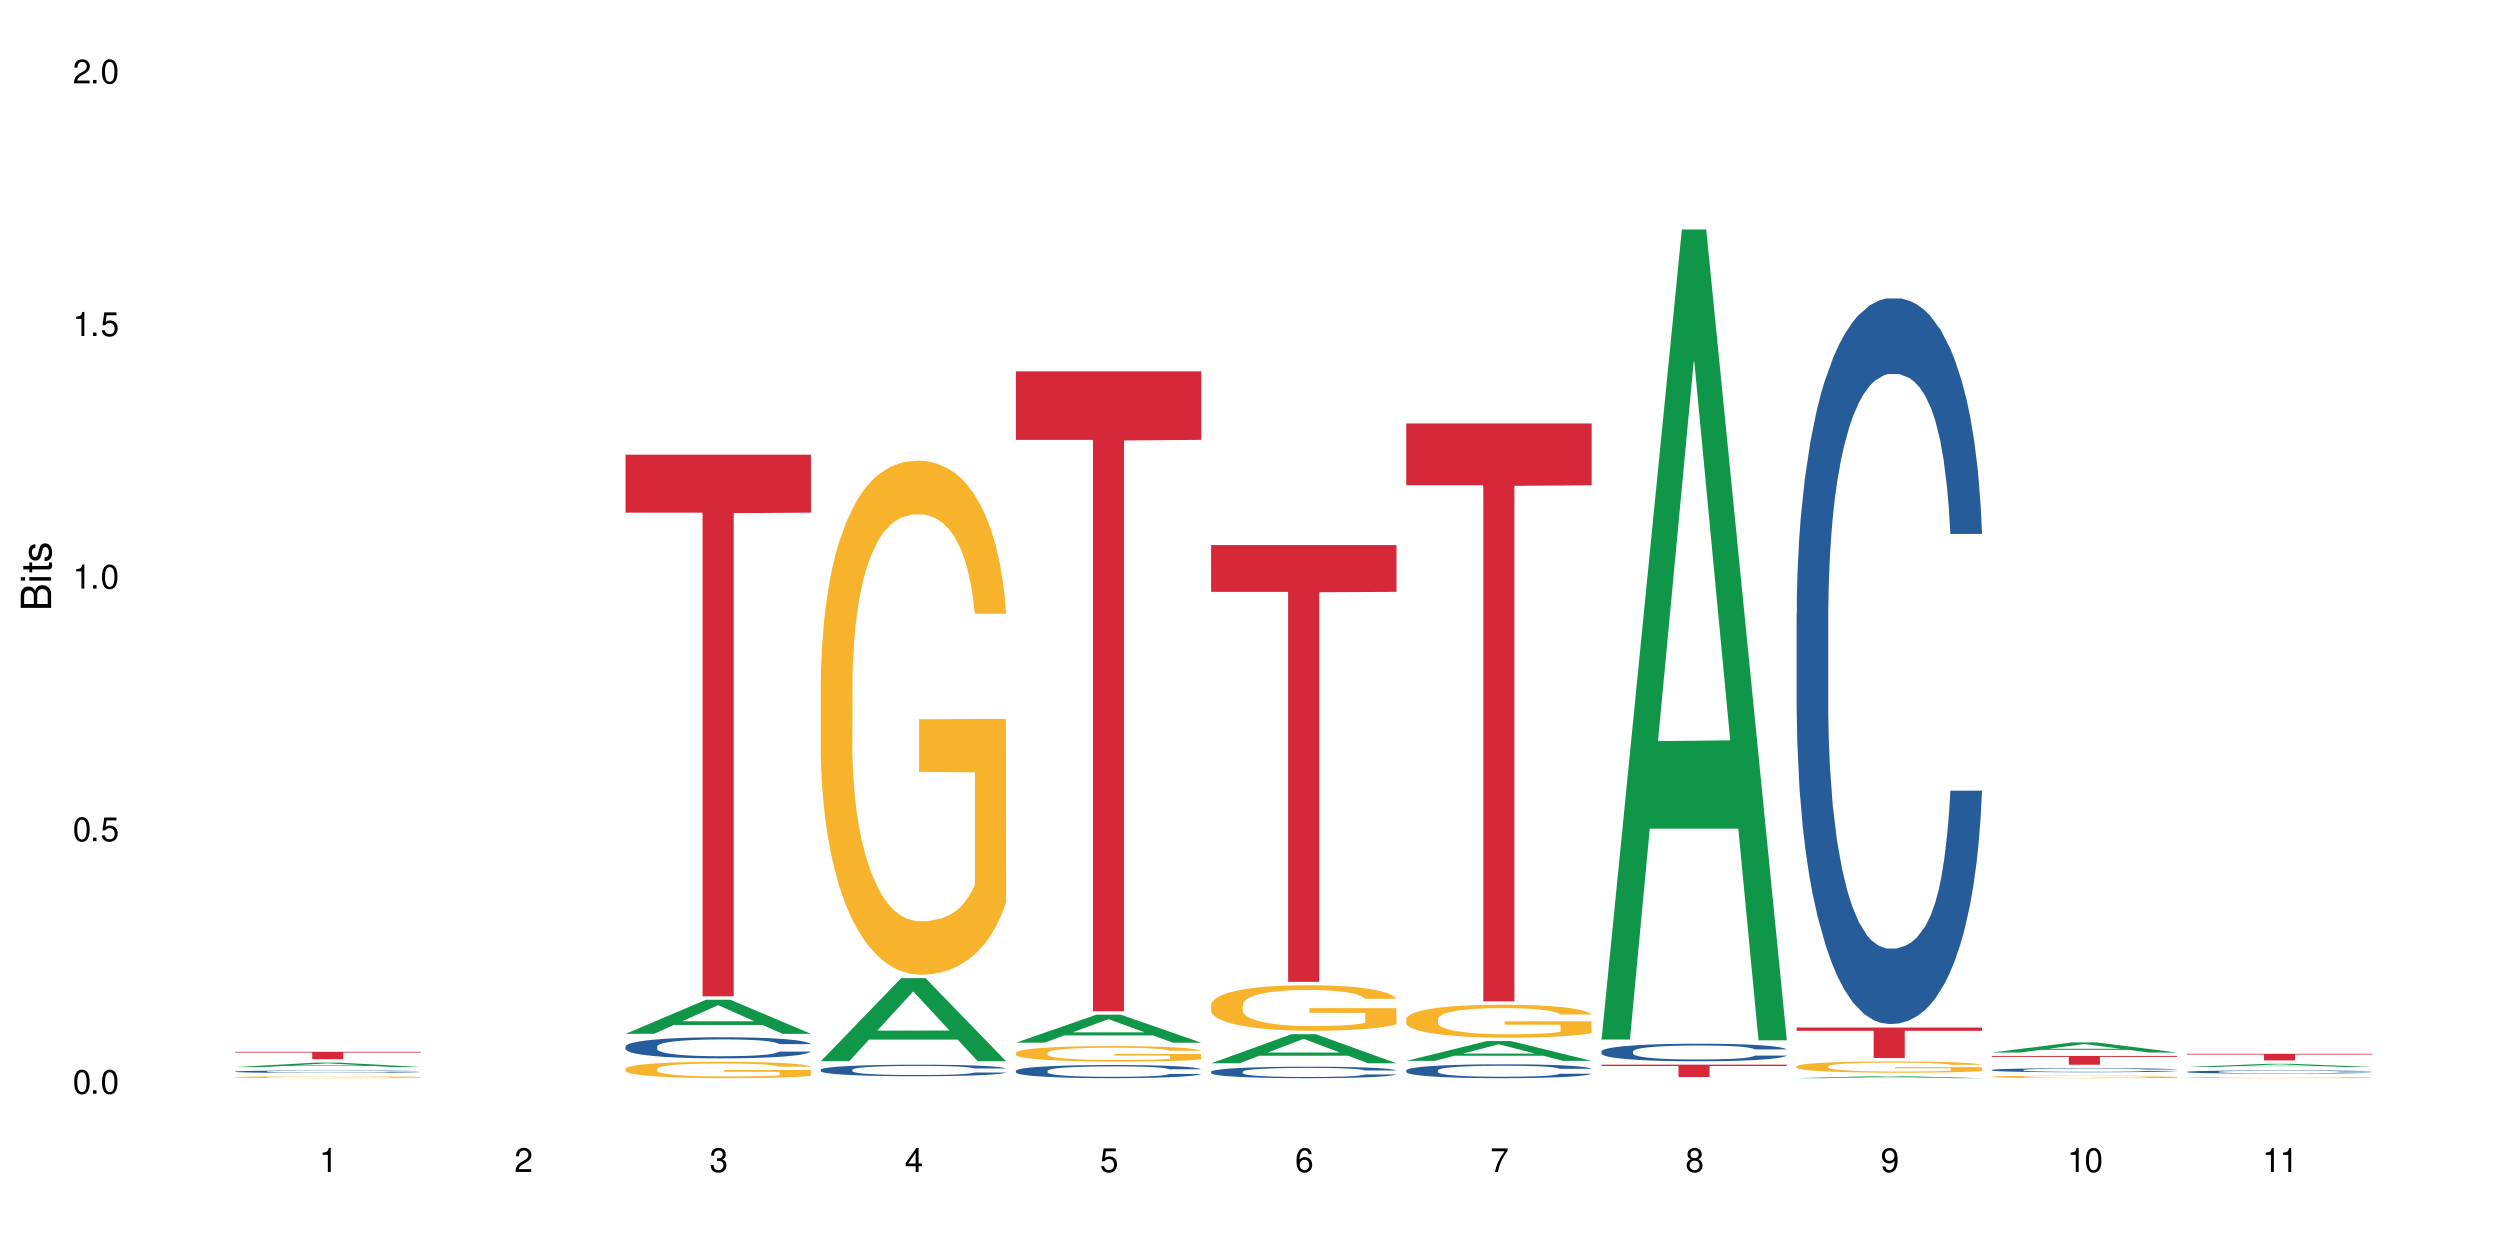 <?xml version="1.0" encoding="UTF-8"?>
<svg xmlns="http://www.w3.org/2000/svg" xmlns:xlink="http://www.w3.org/1999/xlink" width="720" height="360" viewBox="0 0 720 360">
<defs>
<g>
<g id="glyph-0-0">
</g>
<g id="glyph-0-1">
<path d="M 2.641 -6.938 C 2 -6.938 1.422 -6.656 1.078 -6.172 C 0.641 -5.562 0.406 -4.641 0.406 -3.359 C 0.406 -1.016 1.188 0.219 2.641 0.219 C 4.078 0.219 4.859 -1.016 4.859 -3.297 C 4.859 -4.641 4.656 -5.547 4.203 -6.172 C 3.844 -6.656 3.281 -6.938 2.641 -6.938 Z M 2.641 -6.188 C 3.547 -6.188 4 -5.25 4 -3.375 C 4 -1.406 3.562 -0.484 2.625 -0.484 C 1.734 -0.484 1.281 -1.438 1.281 -3.344 C 1.281 -5.25 1.734 -6.188 2.641 -6.188 Z M 2.641 -6.188 "/>
</g>
<g id="glyph-0-2">
<path d="M 1.828 -1 L 0.828 -1 L 0.828 0 L 1.828 0 Z M 1.828 -1 "/>
</g>
<g id="glyph-0-3">
<path d="M 4.562 -6.797 L 1.062 -6.797 L 0.547 -3.094 L 1.328 -3.094 C 1.719 -3.562 2.047 -3.734 2.578 -3.734 C 3.484 -3.734 4.062 -3.109 4.062 -2.094 C 4.062 -1.125 3.484 -0.531 2.578 -0.531 C 1.828 -0.531 1.375 -0.906 1.188 -1.672 L 0.328 -1.672 C 0.453 -1.109 0.547 -0.844 0.75 -0.594 C 1.125 -0.078 1.828 0.219 2.594 0.219 C 3.969 0.219 4.922 -0.781 4.922 -2.219 C 4.922 -3.562 4.031 -4.484 2.719 -4.484 C 2.25 -4.484 1.859 -4.359 1.469 -4.062 L 1.734 -5.969 L 4.562 -5.969 Z M 4.562 -6.797 "/>
</g>
<g id="glyph-0-4">
<path d="M 2.484 -4.938 L 2.484 0 L 3.328 0 L 3.328 -6.938 L 2.766 -6.938 C 2.469 -5.875 2.281 -5.734 0.984 -5.562 L 0.984 -4.938 Z M 2.484 -4.938 "/>
</g>
<g id="glyph-0-5">
<path d="M 4.859 -0.828 L 1.281 -0.828 C 1.359 -1.406 1.672 -1.781 2.5 -2.281 L 3.469 -2.828 C 4.406 -3.344 4.906 -4.062 4.906 -4.906 C 4.906 -5.484 4.672 -6.031 4.266 -6.406 C 3.859 -6.766 3.375 -6.938 2.719 -6.938 C 1.859 -6.938 1.219 -6.625 0.844 -6.031 C 0.609 -5.672 0.5 -5.234 0.484 -4.531 L 1.328 -4.531 C 1.359 -5.016 1.406 -5.281 1.531 -5.516 C 1.75 -5.938 2.188 -6.203 2.703 -6.203 C 3.469 -6.203 4.031 -5.641 4.031 -4.891 C 4.031 -4.344 3.719 -3.859 3.125 -3.516 L 2.234 -3 C 0.812 -2.172 0.406 -1.531 0.328 -0.016 L 4.859 -0.016 Z M 4.859 -0.828 "/>
</g>
<g id="glyph-0-6">
<path d="M 2.125 -3.188 L 2.578 -3.188 C 3.5 -3.188 3.984 -2.766 3.984 -1.922 C 3.984 -1.062 3.469 -0.531 2.594 -0.531 C 1.656 -0.531 1.203 -1 1.156 -2.016 L 0.312 -2.016 C 0.344 -1.453 0.438 -1.094 0.609 -0.781 C 0.953 -0.109 1.625 0.219 2.547 0.219 C 3.953 0.219 4.859 -0.625 4.859 -1.938 C 4.859 -2.828 4.516 -3.297 3.703 -3.594 C 4.344 -3.844 4.656 -4.328 4.656 -5.031 C 4.656 -6.219 3.875 -6.938 2.578 -6.938 C 1.203 -6.938 0.484 -6.172 0.453 -4.703 L 1.297 -4.703 C 1.312 -5.125 1.344 -5.359 1.453 -5.578 C 1.641 -5.969 2.062 -6.203 2.594 -6.203 C 3.344 -6.203 3.797 -5.75 3.797 -5 C 3.797 -4.516 3.609 -4.219 3.25 -4.047 C 3.016 -3.953 2.703 -3.922 2.125 -3.906 Z M 2.125 -3.188 "/>
</g>
<g id="glyph-0-7">
<path d="M 3.141 -1.672 L 3.141 0 L 3.984 0 L 3.984 -1.672 L 4.984 -1.672 L 4.984 -2.438 L 3.984 -2.438 L 3.984 -6.938 L 3.359 -6.938 L 0.266 -2.578 L 0.266 -1.672 Z M 3.141 -2.438 L 1 -2.438 L 3.141 -5.5 Z M 3.141 -2.438 "/>
</g>
<g id="glyph-0-8">
<path d="M 4.781 -5.125 C 4.609 -6.266 3.891 -6.938 2.844 -6.938 C 2.094 -6.938 1.422 -6.578 1.031 -5.953 C 0.594 -5.266 0.406 -4.422 0.406 -3.172 C 0.406 -2 0.578 -1.25 0.984 -0.641 C 1.359 -0.078 1.953 0.219 2.703 0.219 C 3.984 0.219 4.922 -0.75 4.922 -2.094 C 4.922 -3.375 4.062 -4.281 2.844 -4.281 C 2.172 -4.281 1.641 -4.031 1.281 -3.516 C 1.281 -5.234 1.828 -6.188 2.797 -6.188 C 3.391 -6.188 3.797 -5.797 3.938 -5.125 Z M 2.734 -3.531 C 3.547 -3.531 4.062 -2.953 4.062 -2.031 C 4.062 -1.156 3.484 -0.531 2.703 -0.531 C 1.922 -0.531 1.328 -1.188 1.328 -2.078 C 1.328 -2.938 1.906 -3.531 2.734 -3.531 Z M 2.734 -3.531 "/>
</g>
<g id="glyph-0-9">
<path d="M 4.984 -6.797 L 0.438 -6.797 L 0.438 -5.969 L 4.109 -5.969 C 2.5 -3.656 1.828 -2.234 1.328 0 L 2.219 0 C 2.594 -2.172 3.453 -4.047 4.984 -6.094 Z M 4.984 -6.797 "/>
</g>
<g id="glyph-0-10">
<path d="M 3.75 -3.656 C 4.469 -4.094 4.688 -4.438 4.688 -5.078 C 4.688 -6.172 3.844 -6.938 2.641 -6.938 C 1.438 -6.938 0.594 -6.172 0.594 -5.094 C 0.594 -4.438 0.812 -4.094 1.516 -3.656 C 0.734 -3.266 0.359 -2.703 0.359 -1.922 C 0.359 -0.656 1.281 0.219 2.641 0.219 C 3.984 0.219 4.922 -0.656 4.922 -1.922 C 4.922 -2.703 4.531 -3.266 3.75 -3.656 Z M 2.641 -6.188 C 3.359 -6.188 3.812 -5.75 3.812 -5.062 C 3.812 -4.406 3.344 -3.984 2.641 -3.984 C 1.922 -3.984 1.453 -4.406 1.453 -5.078 C 1.453 -5.75 1.922 -6.188 2.641 -6.188 Z M 2.641 -3.266 C 3.484 -3.266 4.062 -2.719 4.062 -1.906 C 4.062 -1.078 3.484 -0.531 2.625 -0.531 C 1.797 -0.531 1.219 -1.094 1.219 -1.906 C 1.219 -2.719 1.781 -3.266 2.641 -3.266 Z M 2.641 -3.266 "/>
</g>
<g id="glyph-0-11">
<path d="M 0.516 -1.578 C 0.672 -0.453 1.406 0.219 2.438 0.219 C 3.188 0.219 3.859 -0.141 4.266 -0.766 C 4.688 -1.453 4.891 -2.297 4.891 -3.547 C 4.891 -4.719 4.703 -5.453 4.312 -6.078 C 3.938 -6.641 3.344 -6.938 2.594 -6.938 C 1.297 -6.938 0.359 -5.969 0.359 -4.625 C 0.359 -3.344 1.234 -2.453 2.453 -2.453 C 3.094 -2.453 3.578 -2.672 4.016 -3.203 C 4 -1.484 3.469 -0.531 2.5 -0.531 C 1.906 -0.531 1.484 -0.906 1.359 -1.578 Z M 2.578 -6.203 C 3.375 -6.203 3.969 -5.531 3.969 -4.641 C 3.969 -3.797 3.391 -3.188 2.547 -3.188 C 1.734 -3.188 1.234 -3.766 1.234 -4.688 C 1.234 -5.562 1.797 -6.203 2.578 -6.203 Z M 2.578 -6.203 "/>
</g>
<g id="glyph-1-0">
</g>
<g id="glyph-1-1">
<path d="M 0 -0.953 L 0 -4.891 C 0 -5.719 -0.234 -6.344 -0.734 -6.797 C -1.188 -7.234 -1.812 -7.469 -2.5 -7.469 C -3.547 -7.469 -4.188 -7 -4.625 -5.875 C -4.984 -6.688 -5.625 -7.094 -6.531 -7.094 C -7.172 -7.094 -7.734 -6.859 -8.141 -6.391 C -8.562 -5.922 -8.75 -5.344 -8.75 -4.5 L -8.75 -0.953 Z M -4.984 -2.062 L -7.766 -2.062 L -7.766 -4.219 C -7.766 -4.844 -7.688 -5.203 -7.453 -5.5 C -7.219 -5.812 -6.859 -5.969 -6.375 -5.969 C -5.891 -5.969 -5.531 -5.812 -5.297 -5.5 C -5.062 -5.203 -4.984 -4.844 -4.984 -4.219 Z M -0.984 -2.062 L -4 -2.062 L -4 -4.781 C -4 -5.766 -3.438 -6.359 -2.484 -6.359 C -1.547 -6.359 -0.984 -5.766 -0.984 -4.781 Z M -0.984 -2.062 "/>
</g>
<g id="glyph-1-2">
<path d="M -6.281 -1.797 L -6.281 -0.797 L 0 -0.797 L 0 -1.797 Z M -8.75 -1.797 L -8.75 -0.797 L -7.484 -0.797 L -7.484 -1.797 Z M -8.75 -1.797 "/>
</g>
<g id="glyph-1-3">
<path d="M -6.281 -3.047 L -6.281 -2.016 L -8.016 -2.016 L -8.016 -1.016 L -6.281 -1.016 L -6.281 -0.172 L -5.469 -0.172 L -5.469 -1.016 L -0.719 -1.016 C -0.078 -1.016 0.281 -1.453 0.281 -2.234 C 0.281 -2.5 0.25 -2.719 0.188 -3.047 L -0.641 -3.047 C -0.609 -2.906 -0.594 -2.766 -0.594 -2.562 C -0.594 -2.141 -0.719 -2.016 -1.156 -2.016 L -5.469 -2.016 L -5.469 -3.047 Z M -6.281 -3.047 "/>
</g>
<g id="glyph-1-4">
<path d="M -4.531 -5.25 C -5.766 -5.25 -6.469 -4.422 -6.469 -2.969 C -6.469 -1.516 -5.719 -0.562 -4.547 -0.562 C -3.562 -0.562 -3.094 -1.062 -2.734 -2.562 L -2.516 -3.484 C -2.344 -4.188 -2.094 -4.469 -1.641 -4.469 C -1.047 -4.469 -0.641 -3.875 -0.641 -3 C -0.641 -2.453 -0.797 -2 -1.062 -1.75 C -1.25 -1.594 -1.422 -1.531 -1.875 -1.469 L -1.875 -0.406 C -0.422 -0.453 0.281 -1.266 0.281 -2.922 C 0.281 -4.5 -0.5 -5.516 -1.719 -5.516 C -2.656 -5.516 -3.172 -4.984 -3.469 -3.734 L -3.703 -2.766 C -3.891 -1.953 -4.156 -1.609 -4.594 -1.609 C -5.188 -1.609 -5.547 -2.125 -5.547 -2.938 C -5.547 -3.75 -5.203 -4.172 -4.531 -4.203 Z M -4.531 -5.25 "/>
</g>
</g>
</defs>
<rect x="-72" y="-36" width="864" height="432" fill="rgb(100%, 100%, 100%)" fill-opacity="1"/>
<path fill-rule="nonzero" fill="rgb(6.275%, 58.824%, 28.235%)" fill-opacity="1" d="M 67.73 307.312 L 67.789 307.309 L 90.895 306.035 L 97.91 306.035 L 121.133 307.312 L 112.973 307.312 L 107.152 306.98 L 81.652 306.98 L 75.945 307.312 L 67.73 307.312 L 84.105 306.84 L 104.816 306.84 L 94.488 306.242 L 94.375 306.242 L 94.262 306.246 L 84.047 306.84 L 84.105 306.84 Z M 67.73 307.312 "/>
<path fill-rule="nonzero" fill="rgb(14.51%, 36.078%, 60%)" fill-opacity="1" d="M 67.73 308.605 L 67.797 308.605 L 67.797 308.59 L 67.992 308.566 L 68.449 308.535 L 68.902 308.512 L 70.074 308.473 L 71.703 308.438 L 73.398 308.406 L 74.633 308.391 L 75.742 308.379 L 78.281 308.352 L 79.91 308.34 L 81.668 308.328 L 83.816 308.316 L 85.379 308.312 L 88.895 308.301 L 91.5 308.297 L 93.52 308.293 L 97.883 308.293 L 100.488 308.297 L 102.375 308.301 L 104.461 308.305 L 106.219 308.312 L 109.281 308.324 L 112.016 308.344 L 113.254 308.355 L 115.207 308.375 L 116.703 308.395 L 117.746 308.41 L 118.918 308.438 L 119.961 308.465 L 120.742 308.5 L 121.133 308.527 L 112.016 308.527 L 111.559 308.5 L 111.039 308.48 L 110.062 308.453 L 109.086 308.434 L 107.715 308.414 L 106.48 308.402 L 104.785 308.391 L 103.289 308.383 L 101.727 308.379 L 100.227 308.375 L 97.363 308.371 L 92.805 308.371 L 90.262 308.375 L 88.895 308.379 L 86.941 308.391 L 85.574 308.398 L 83.945 308.41 L 82.84 308.422 L 81.473 308.438 L 80.496 308.453 L 79.387 308.477 L 78.738 308.492 L 78.152 308.512 L 77.629 308.531 L 77.238 308.555 L 76.977 308.578 L 76.848 308.602 L 76.848 308.703 L 76.977 308.73 L 77.305 308.758 L 78.152 308.797 L 79.387 308.832 L 80.82 308.859 L 82.188 308.879 L 82.969 308.887 L 84.012 308.898 L 85.641 308.91 L 87.984 308.926 L 89.352 308.93 L 91.438 308.934 L 93.586 308.938 L 96.449 308.938 L 98.988 308.934 L 100.684 308.93 L 102.441 308.926 L 104.852 308.914 L 106.348 308.906 L 107.652 308.891 L 108.629 308.879 L 109.281 308.867 L 110.258 308.848 L 111.039 308.828 L 111.625 308.805 L 112.016 308.781 L 121.133 308.781 L 120.742 308.809 L 120.156 308.832 L 119.57 308.852 L 118.656 308.875 L 117.613 308.895 L 116.117 308.918 L 114.879 308.934 L 113.254 308.949 L 111.754 308.961 L 110.125 308.973 L 107.715 308.988 L 106.152 308.992 L 104.461 309 L 102.441 309.004 L 99.902 309.008 L 97.168 309.012 L 91.891 309.012 L 89.871 309.008 L 87.203 309.004 L 83.883 308.992 L 81.473 308.977 L 79.582 308.965 L 77.957 308.953 L 76.133 308.934 L 73.789 308.906 L 72.355 308.883 L 71.379 308.863 L 70.27 308.84 L 69.488 308.816 L 68.578 308.781 L 67.926 308.734 L 67.73 308.695 Z M 67.73 308.605 "/>
<path fill-rule="nonzero" fill="rgb(96.863%, 70.196%, 16.863%)" fill-opacity="1" d="M 67.73 310.219 L 67.797 310.215 L 67.797 310.207 L 68.055 310.184 L 68.707 310.156 L 69.555 310.133 L 70.465 310.113 L 71.051 310.102 L 72.027 310.09 L 72.875 310.078 L 75.023 310.055 L 77.762 310.035 L 79.258 310.027 L 80.949 310.02 L 83.359 310.012 L 84.469 310.008 L 87.855 310 L 91.695 309.996 L 95.93 309.992 L 97.883 309.996 L 100.555 309.996 L 104.199 310 L 106.285 310.008 L 107.91 310.012 L 109.605 310.016 L 111.688 310.027 L 113.645 310.039 L 116.77 310.062 L 118.07 310.078 L 119.18 310.094 L 120.156 310.117 L 120.742 310.133 L 121.133 310.148 L 112.078 310.148 L 111.559 310.133 L 110.973 310.121 L 109.996 310.105 L 108.043 310.082 L 106.219 310.07 L 104.656 310.062 L 102.703 310.055 L 100.812 310.051 L 98.664 310.051 L 97.363 310.047 L 93.91 310.047 L 90.785 310.051 L 88.961 310.055 L 87.66 310.059 L 85.836 310.066 L 84.727 310.07 L 84.078 310.074 L 82.125 310.09 L 80.82 310.105 L 80.105 310.113 L 79.191 310.129 L 78.543 310.141 L 77.824 310.16 L 77.434 310.172 L 76.914 310.207 L 76.848 310.293 L 77.043 310.309 L 77.434 310.328 L 77.957 310.348 L 79.52 310.379 L 80.887 310.398 L 82.059 310.41 L 82.969 310.418 L 84.727 310.43 L 85.445 310.434 L 87.137 310.441 L 88.895 310.449 L 91.047 310.457 L 92.672 310.457 L 95.277 310.461 L 98.598 310.461 L 102.508 310.457 L 104.98 310.453 L 106.676 310.449 L 107.781 310.445 L 109.148 310.441 L 110.125 310.438 L 111.039 310.43 L 112.145 310.422 L 112.145 310.309 L 96.059 310.309 L 96.059 310.258 L 121.066 310.254 L 121.133 310.441 L 119.766 310.453 L 118.07 310.465 L 116.441 310.477 L 114.75 310.484 L 112.34 310.492 L 110.387 310.5 L 107.391 310.504 L 104.656 310.512 L 101.789 310.512 L 99.25 310.516 L 93.586 310.516 L 90.719 310.512 L 88.441 310.508 L 86.355 310.504 L 84.273 310.496 L 81.668 310.484 L 79.973 310.477 L 78.215 310.469 L 76.457 310.457 L 74.895 310.441 L 73.852 310.434 L 72.812 310.422 L 71.703 310.406 L 70.66 310.391 L 69.879 310.375 L 69.164 310.359 L 68.645 310.344 L 68.121 310.324 L 67.859 310.305 L 67.73 310.293 Z M 67.73 310.219 "/>
<path fill-rule="nonzero" fill="rgb(83.922%, 15.686%, 22.353%)" fill-opacity="1" d="M 67.73 302.926 L 121.133 302.926 L 121.133 303.156 L 98.875 303.156 L 98.875 305.055 L 89.922 305.055 L 89.922 303.16 L 89.793 303.156 L 67.73 303.156 Z M 67.73 302.926 "/>
<path fill-rule="nonzero" fill="rgb(6.275%, 58.824%, 28.235%)" fill-opacity="1" d="M 180.152 297.742 L 180.211 297.73 L 203.316 287.926 L 210.336 287.926 L 233.555 297.75 L 225.395 297.75 L 219.578 295.188 L 194.074 295.188 L 188.371 297.742 L 180.152 297.742 L 196.527 294.125 L 217.238 294.117 L 206.91 289.531 L 206.797 289.52 L 206.684 289.547 L 196.473 294.117 L 196.527 294.125 Z M 180.152 297.742 "/>
<path fill-rule="nonzero" fill="rgb(14.51%, 36.078%, 60%)" fill-opacity="1" d="M 180.152 301.379 L 180.219 301.371 L 180.219 301.238 L 180.414 301.027 L 180.871 300.762 L 181.324 300.578 L 182.5 300.25 L 184.125 299.934 L 185.82 299.688 L 187.059 299.543 L 188.164 299.434 L 190.703 299.227 L 192.332 299.121 L 194.09 299.027 L 196.238 298.934 L 197.801 298.879 L 201.32 298.789 L 203.922 298.75 L 205.941 298.734 L 210.305 298.734 L 212.91 298.754 L 214.801 298.781 L 216.883 298.828 L 218.641 298.879 L 221.703 299 L 224.438 299.156 L 225.676 299.242 L 227.629 299.418 L 229.125 299.582 L 230.168 299.727 L 231.34 299.934 L 232.383 300.184 L 233.164 300.465 L 233.555 300.707 L 224.438 300.707 L 223.98 300.484 L 223.461 300.312 L 222.484 300.082 L 221.508 299.922 L 220.141 299.762 L 218.902 299.656 L 217.207 299.551 L 215.711 299.484 L 214.148 299.434 L 212.648 299.398 L 209.785 299.367 L 206.465 299.367 L 205.227 299.379 L 202.688 299.422 L 201.32 299.461 L 199.363 299.539 L 197.996 299.609 L 196.371 299.723 L 195.262 299.816 L 193.895 299.961 L 192.918 300.09 L 191.812 300.273 L 191.16 300.41 L 190.574 300.566 L 190.051 300.75 L 189.66 300.945 L 189.402 301.148 L 189.27 301.352 L 189.27 302.211 L 189.402 302.41 L 189.727 302.645 L 190.574 302.984 L 191.812 303.277 L 193.242 303.512 L 194.609 303.68 L 195.395 303.758 L 196.434 303.844 L 198.062 303.957 L 200.406 304.066 L 201.773 304.113 L 203.859 304.156 L 206.008 304.18 L 208.875 304.18 L 211.414 304.156 L 213.105 304.129 L 214.863 304.086 L 217.273 303.988 L 218.773 303.902 L 220.074 303.797 L 221.051 303.691 L 221.703 303.602 L 222.68 303.43 L 223.461 303.238 L 224.047 303.047 L 224.438 302.855 L 233.555 302.855 L 233.164 303.078 L 232.578 303.297 L 231.992 303.457 L 231.082 303.652 L 230.039 303.824 L 228.539 304.02 L 227.305 304.145 L 225.676 304.285 L 224.176 304.391 L 222.551 304.484 L 220.141 304.594 L 218.578 304.652 L 216.883 304.703 L 214.863 304.746 L 212.324 304.785 L 209.59 304.809 L 207.051 304.812 L 204.316 304.801 L 202.297 304.777 L 199.625 304.73 L 196.305 304.629 L 193.895 304.523 L 192.008 304.418 L 190.379 304.309 L 188.555 304.156 L 186.211 303.91 L 184.777 303.723 L 183.801 303.566 L 182.695 303.352 L 181.914 303.156 L 181 302.844 L 180.348 302.449 L 180.152 302.145 Z M 180.152 301.379 "/>
<path fill-rule="nonzero" fill="rgb(96.863%, 70.196%, 16.863%)" fill-opacity="1" d="M 180.152 307.816 L 180.219 307.812 L 180.219 307.727 L 180.48 307.531 L 181.129 307.266 L 181.977 307.043 L 182.891 306.871 L 183.477 306.781 L 184.453 306.652 L 185.297 306.559 L 187.449 306.363 L 190.184 306.184 L 191.68 306.105 L 193.375 306.031 L 195.785 305.949 L 196.891 305.918 L 200.277 305.852 L 204.121 305.809 L 208.352 305.793 L 210.305 305.797 L 212.977 305.816 L 216.621 305.863 L 218.707 305.906 L 220.336 305.949 L 222.027 306.004 L 224.113 306.09 L 226.066 306.195 L 227.629 306.297 L 229.191 306.43 L 230.492 306.566 L 231.602 306.715 L 232.578 306.898 L 233.164 307.047 L 233.555 307.199 L 224.504 307.199 L 223.98 307.047 L 223.395 306.934 L 222.418 306.789 L 221.441 306.688 L 220.465 306.605 L 218.641 306.492 L 217.078 306.422 L 215.125 306.363 L 213.238 306.324 L 211.086 306.297 L 209.785 306.289 L 206.332 306.289 L 203.207 306.32 L 201.383 306.355 L 200.082 306.391 L 198.258 306.453 L 197.152 306.504 L 196.5 306.539 L 194.547 306.672 L 193.242 306.793 L 192.527 306.875 L 191.617 307.004 L 190.965 307.121 L 190.246 307.293 L 189.855 307.422 L 189.336 307.715 L 189.27 308.492 L 189.465 308.656 L 189.855 308.832 L 190.379 308.988 L 191.16 309.152 L 191.941 309.277 L 193.309 309.445 L 194.48 309.559 L 195.395 309.633 L 197.152 309.746 L 197.867 309.785 L 199.562 309.863 L 201.32 309.926 L 203.469 309.977 L 205.098 310 L 207.699 310.023 L 211.023 310.023 L 214.93 309.996 L 217.402 309.961 L 219.098 309.93 L 220.203 309.898 L 221.57 309.852 L 222.551 309.809 L 223.461 309.762 L 224.566 309.688 L 224.566 308.656 L 208.484 308.652 L 208.484 308.168 L 233.488 308.164 L 233.555 309.852 L 232.188 309.969 L 230.492 310.078 L 228.867 310.164 L 227.172 310.238 L 224.762 310.32 L 222.809 310.371 L 219.812 310.434 L 217.078 310.473 L 214.215 310.496 L 211.672 310.512 L 208.68 310.516 L 206.008 310.508 L 203.141 310.48 L 200.863 310.445 L 198.777 310.402 L 196.695 310.348 L 194.09 310.258 L 192.398 310.184 L 190.641 310.094 L 188.879 309.984 L 187.316 309.867 L 186.277 309.777 L 185.234 309.676 L 184.125 309.543 L 183.086 309.398 L 182.305 309.266 L 181.586 309.113 L 181.066 308.973 L 180.543 308.777 L 180.285 308.621 L 180.152 308.488 Z M 180.152 307.816 "/>
<path fill-rule="nonzero" fill="rgb(83.922%, 15.686%, 22.353%)" fill-opacity="1" d="M 180.152 130.945 L 233.555 130.945 L 233.555 147.645 L 211.301 147.789 L 211.301 286.941 L 202.344 286.941 L 202.344 147.938 L 202.215 147.645 L 180.152 147.645 Z M 180.152 130.945 "/>
<path fill-rule="nonzero" fill="rgb(6.275%, 58.824%, 28.235%)" fill-opacity="1" d="M 236.367 305.633 L 236.422 305.609 L 259.527 281.707 L 266.547 281.707 L 289.766 305.652 L 281.609 305.652 L 275.789 299.402 L 250.285 299.402 L 244.582 305.633 L 236.367 305.633 L 252.738 296.816 L 273.449 296.797 L 263.121 285.621 L 263.008 285.598 L 262.895 285.664 L 252.684 296.797 L 252.738 296.816 Z M 236.367 305.633 "/>
<path fill-rule="nonzero" fill="rgb(14.51%, 36.078%, 60%)" fill-opacity="1" d="M 236.367 308.082 L 236.43 308.078 L 236.43 308.004 L 236.625 307.891 L 237.082 307.742 L 237.539 307.645 L 238.711 307.465 L 240.34 307.293 L 242.031 307.156 L 243.27 307.078 L 244.375 307.02 L 246.914 306.906 L 248.543 306.848 L 250.301 306.797 L 252.449 306.746 L 254.016 306.715 L 257.531 306.668 L 260.137 306.645 L 262.152 306.637 L 266.516 306.637 L 269.121 306.648 L 271.012 306.664 L 273.094 306.688 L 274.852 306.715 L 277.914 306.781 L 280.648 306.867 L 281.887 306.914 L 283.84 307.008 L 285.34 307.102 L 286.379 307.18 L 287.551 307.293 L 288.594 307.43 L 289.375 307.582 L 289.766 307.715 L 280.648 307.715 L 280.191 307.594 L 279.672 307.496 L 278.695 307.375 L 277.719 307.285 L 276.352 307.195 L 275.113 307.141 L 273.422 307.082 L 271.922 307.047 L 270.359 307.02 L 268.863 307 L 265.996 306.98 L 262.676 306.98 L 261.438 306.988 L 258.898 307.012 L 257.531 307.035 L 255.578 307.074 L 254.211 307.117 L 252.582 307.176 L 251.473 307.227 L 250.105 307.305 L 249.129 307.375 L 248.023 307.477 L 247.371 307.551 L 246.785 307.637 L 246.266 307.738 L 245.875 307.844 L 245.613 307.957 L 245.484 308.066 L 245.484 308.535 L 245.613 308.645 L 245.938 308.773 L 246.785 308.957 L 248.023 309.117 L 249.457 309.246 L 250.824 309.336 L 251.605 309.379 L 252.645 309.43 L 254.273 309.488 L 256.617 309.551 L 257.984 309.574 L 260.07 309.598 L 262.219 309.609 L 265.086 309.609 L 267.625 309.598 L 269.316 309.582 L 271.074 309.559 L 273.484 309.508 L 274.984 309.457 L 276.285 309.402 L 277.262 309.344 L 277.914 309.293 L 278.891 309.199 L 279.672 309.098 L 280.258 308.992 L 280.648 308.887 L 289.766 308.887 L 289.375 309.008 L 288.789 309.129 L 288.203 309.215 L 287.293 309.32 L 286.25 309.418 L 284.75 309.523 L 283.516 309.594 L 281.887 309.668 L 280.387 309.727 L 278.762 309.777 L 276.352 309.84 L 274.789 309.867 L 273.094 309.895 L 271.074 309.922 L 268.535 309.941 L 265.801 309.953 L 263.262 309.957 L 260.527 309.949 L 258.508 309.938 L 255.836 309.91 L 252.516 309.855 L 250.105 309.797 L 248.219 309.742 L 246.59 309.68 L 244.766 309.598 L 242.422 309.465 L 240.988 309.363 L 240.012 309.277 L 238.906 309.156 L 238.125 309.051 L 237.211 308.883 L 236.562 308.668 L 236.367 308.5 Z M 236.367 308.082 "/>
<path fill-rule="nonzero" fill="rgb(96.863%, 70.196%, 16.863%)" fill-opacity="1" d="M 236.367 196.066 L 236.43 195.93 L 236.43 193.227 L 236.691 187.141 L 237.344 178.758 L 238.188 171.859 L 239.102 166.449 L 239.688 163.609 L 240.664 159.551 L 241.512 156.578 L 243.66 150.492 L 246.395 144.812 L 247.891 142.375 L 249.586 140.078 L 251.996 137.508 L 253.102 136.562 L 256.488 134.398 L 260.332 133.043 L 264.562 132.641 L 266.516 132.773 L 269.188 133.316 L 272.836 134.805 L 274.918 136.156 L 276.547 137.508 L 278.238 139.266 L 280.324 141.969 L 282.277 145.215 L 283.84 148.461 L 285.402 152.52 L 286.707 156.848 L 287.812 161.582 L 288.789 167.262 L 289.375 171.992 L 289.766 176.727 L 280.715 176.727 L 280.191 171.992 L 279.605 168.344 L 278.629 163.879 L 277.652 160.633 L 276.676 158.062 L 274.852 154.547 L 273.289 152.383 L 271.336 150.492 L 269.449 149.273 L 267.301 148.461 L 265.996 148.191 L 262.543 148.191 L 259.418 149.137 L 257.594 150.219 L 256.293 151.301 L 254.469 153.332 L 253.363 154.953 L 252.711 156.035 L 250.758 160.227 L 249.457 164.016 L 248.738 166.586 L 247.828 170.641 L 247.176 174.293 L 246.461 179.703 L 246.07 183.762 L 245.547 192.957 L 245.484 217.301 L 245.68 222.438 L 246.07 227.984 L 246.59 232.852 L 247.371 237.992 L 248.152 241.914 L 249.52 247.188 L 250.691 250.703 L 251.605 253.004 L 253.363 256.656 L 254.078 257.871 L 255.773 260.305 L 257.531 262.199 L 259.68 263.82 L 261.309 264.633 L 263.914 265.309 L 267.234 265.309 L 271.141 264.5 L 273.617 263.418 L 275.309 262.336 L 276.418 261.387 L 277.785 259.898 L 278.762 258.547 L 279.672 257.059 L 280.781 254.762 L 280.781 222.438 L 264.695 222.305 L 264.695 207.156 L 289.699 207.02 L 289.766 259.898 L 288.398 263.551 L 286.707 267.066 L 285.078 269.773 L 283.383 272.07 L 280.977 274.641 L 279.02 276.266 L 276.023 278.156 L 273.289 279.375 L 270.426 280.188 L 267.887 280.594 L 264.891 280.727 L 262.219 280.457 L 259.355 279.645 L 257.074 278.562 L 254.992 277.211 L 252.906 275.453 L 250.301 272.613 L 248.609 270.312 L 246.852 267.473 L 245.094 264.094 L 243.527 260.441 L 242.488 257.602 L 241.445 254.355 L 240.34 250.297 L 239.297 245.699 L 238.516 241.508 L 237.797 236.773 L 237.277 232.312 L 236.758 226.227 L 236.496 221.355 L 236.367 217.164 Z M 236.367 196.066 "/>
<path fill-rule="nonzero" fill="rgb(6.275%, 58.824%, 28.235%)" fill-opacity="1" d="M 292.578 300.293 L 292.633 300.285 L 315.738 292.23 L 322.758 292.23 L 345.977 300.301 L 337.82 300.301 L 332 298.191 L 306.496 298.191 L 300.793 300.293 L 292.578 300.293 L 308.949 297.32 L 329.66 297.312 L 319.336 293.547 L 319.219 293.539 L 319.105 293.562 L 308.895 297.312 L 308.949 297.32 Z M 292.578 300.293 "/>
<path fill-rule="nonzero" fill="rgb(14.51%, 36.078%, 60%)" fill-opacity="1" d="M 292.578 308.375 L 292.641 308.371 L 292.641 308.289 L 292.836 308.156 L 293.293 307.992 L 293.75 307.875 L 294.922 307.672 L 296.551 307.473 L 298.242 307.32 L 299.48 307.23 L 300.586 307.164 L 303.125 307.035 L 304.754 306.969 L 306.512 306.91 L 308.664 306.852 L 310.227 306.816 L 313.742 306.762 L 316.348 306.738 L 318.367 306.727 L 322.73 306.727 L 325.332 306.742 L 327.223 306.758 L 329.305 306.785 L 331.066 306.816 L 334.125 306.895 L 336.859 306.988 L 338.098 307.047 L 340.051 307.152 L 341.551 307.258 L 342.59 307.348 L 343.762 307.473 L 344.805 307.629 L 345.586 307.809 L 345.977 307.957 L 336.859 307.957 L 336.406 307.816 L 335.883 307.711 L 334.906 307.566 L 333.93 307.469 L 332.562 307.367 L 331.324 307.301 L 329.633 307.234 L 328.133 307.195 L 326.57 307.164 L 325.074 307.141 L 322.207 307.121 L 318.887 307.121 L 317.648 307.129 L 315.109 307.156 L 313.742 307.18 L 311.789 307.23 L 310.422 307.273 L 308.793 307.344 L 307.684 307.402 L 306.316 307.492 L 305.34 307.57 L 304.234 307.688 L 303.582 307.773 L 302.996 307.867 L 302.477 307.984 L 302.086 308.105 L 301.824 308.234 L 301.695 308.355 L 301.695 308.895 L 301.824 309.02 L 302.148 309.164 L 302.996 309.375 L 304.234 309.559 L 305.668 309.703 L 307.035 309.809 L 307.816 309.855 L 308.859 309.914 L 310.484 309.98 L 312.832 310.051 L 314.199 310.078 L 316.281 310.105 L 318.43 310.121 L 321.297 310.121 L 323.836 310.105 L 325.527 310.09 L 327.289 310.062 L 329.695 310.004 L 331.195 309.945 L 332.496 309.883 L 333.473 309.816 L 334.125 309.762 L 335.102 309.652 L 335.883 309.535 L 336.469 309.414 L 336.859 309.297 L 345.977 309.297 L 345.586 309.434 L 345 309.57 L 344.414 309.668 L 343.504 309.789 L 342.461 309.898 L 340.965 310.02 L 339.727 310.098 L 338.098 310.188 L 336.602 310.25 L 334.973 310.309 L 332.562 310.379 L 331 310.414 L 329.305 310.445 L 327.289 310.473 L 324.746 310.496 L 322.012 310.512 L 319.473 310.516 L 316.738 310.508 L 314.719 310.492 L 312.047 310.461 L 308.727 310.402 L 306.316 310.336 L 304.43 310.27 L 302.801 310.199 L 300.977 310.105 L 298.633 309.953 L 297.199 309.836 L 296.223 309.738 L 295.117 309.605 L 294.336 309.484 L 293.422 309.289 L 292.773 309.043 L 292.578 308.852 Z M 292.578 308.375 "/>
<path fill-rule="nonzero" fill="rgb(96.863%, 70.196%, 16.863%)" fill-opacity="1" d="M 292.578 303.191 L 292.641 303.188 L 292.641 303.105 L 292.902 302.922 L 293.555 302.672 L 294.398 302.461 L 295.312 302.301 L 295.898 302.215 L 296.875 302.09 L 297.723 302.004 L 299.871 301.82 L 302.605 301.648 L 304.105 301.574 L 305.797 301.504 L 308.207 301.426 L 309.312 301.398 L 312.699 301.332 L 316.543 301.293 L 320.773 301.281 L 322.73 301.285 L 325.398 301.301 L 329.047 301.344 L 331.129 301.387 L 332.758 301.426 L 334.449 301.48 L 336.535 301.562 L 338.488 301.66 L 340.051 301.758 L 341.613 301.879 L 342.918 302.012 L 344.023 302.152 L 345 302.324 L 345.586 302.469 L 345.977 302.609 L 336.926 302.609 L 336.406 302.469 L 335.82 302.355 L 334.84 302.223 L 333.863 302.125 L 332.887 302.047 L 331.066 301.941 L 329.5 301.875 L 327.547 301.82 L 325.66 301.781 L 323.512 301.758 L 322.207 301.75 L 318.758 301.75 L 315.629 301.777 L 313.809 301.809 L 312.504 301.844 L 310.68 301.902 L 309.574 301.953 L 308.922 301.984 L 306.969 302.113 L 305.668 302.227 L 304.949 302.305 L 304.039 302.426 L 303.387 302.535 L 302.672 302.699 L 302.281 302.82 L 301.758 303.098 L 301.695 303.832 L 301.891 303.988 L 302.281 304.156 L 302.801 304.301 L 303.582 304.457 L 304.363 304.574 L 305.73 304.734 L 306.902 304.84 L 307.816 304.91 L 309.574 305.02 L 310.289 305.055 L 311.984 305.129 L 313.742 305.188 L 315.891 305.234 L 317.52 305.258 L 320.125 305.281 L 323.445 305.281 L 327.352 305.254 L 329.828 305.223 L 331.52 305.191 L 332.629 305.16 L 333.996 305.117 L 334.973 305.074 L 335.883 305.031 L 336.992 304.961 L 336.992 303.988 L 320.906 303.984 L 320.906 303.527 L 345.914 303.523 L 345.977 305.117 L 344.609 305.227 L 342.918 305.332 L 341.289 305.414 L 339.598 305.484 L 337.188 305.562 L 335.234 305.609 L 332.238 305.668 L 329.5 305.703 L 326.637 305.727 L 324.098 305.742 L 321.102 305.746 L 318.43 305.738 L 315.566 305.711 L 313.285 305.68 L 311.203 305.641 L 309.117 305.586 L 306.512 305.5 L 304.82 305.43 L 303.062 305.344 L 301.305 305.242 L 299.742 305.133 L 298.699 305.047 L 297.656 304.949 L 296.551 304.828 L 295.508 304.688 L 294.727 304.562 L 294.008 304.418 L 293.488 304.285 L 292.969 304.102 L 292.707 303.953 L 292.578 303.828 Z M 292.578 303.191 "/>
<path fill-rule="nonzero" fill="rgb(83.922%, 15.686%, 22.353%)" fill-opacity="1" d="M 292.578 106.953 L 345.977 106.953 L 345.977 126.68 L 323.723 126.855 L 323.723 291.246 L 314.77 291.246 L 314.77 127.027 L 314.637 126.68 L 292.578 126.68 Z M 292.578 106.953 "/>
<path fill-rule="nonzero" fill="rgb(6.275%, 58.824%, 28.235%)" fill-opacity="1" d="M 348.789 306.223 L 348.844 306.215 L 371.953 297.852 L 378.969 297.852 L 402.188 306.23 L 394.031 306.23 L 388.211 304.043 L 362.711 304.043 L 357.004 306.223 L 348.789 306.223 L 365.164 303.137 L 385.871 303.129 L 375.547 299.219 L 375.434 299.211 L 375.316 299.234 L 365.105 303.129 L 365.164 303.137 Z M 348.789 306.223 "/>
<path fill-rule="nonzero" fill="rgb(14.51%, 36.078%, 60%)" fill-opacity="1" d="M 348.789 308.648 L 348.852 308.645 L 348.852 308.574 L 349.051 308.461 L 349.504 308.312 L 349.961 308.215 L 351.133 308.035 L 352.762 307.863 L 354.453 307.73 L 355.691 307.652 L 356.797 307.594 L 359.34 307.48 L 360.965 307.422 L 362.727 307.371 L 364.875 307.32 L 366.438 307.289 L 369.953 307.242 L 372.559 307.223 L 374.578 307.211 L 378.941 307.211 L 381.547 307.223 L 383.434 307.238 L 385.52 307.262 L 387.277 307.289 L 390.336 307.355 L 393.07 307.441 L 394.309 307.488 L 396.262 307.582 L 397.762 307.676 L 398.805 307.754 L 399.977 307.863 L 401.016 308 L 401.797 308.152 L 402.188 308.285 L 393.07 308.285 L 392.617 308.164 L 392.094 308.07 L 391.117 307.945 L 390.141 307.859 L 388.773 307.77 L 387.535 307.715 L 385.844 307.656 L 384.344 307.621 L 382.781 307.594 L 381.285 307.574 L 378.418 307.555 L 375.098 307.555 L 373.859 307.562 L 371.32 307.586 L 369.953 307.609 L 368 307.648 L 366.633 307.688 L 365.004 307.75 L 363.898 307.801 L 362.531 307.879 L 361.551 307.949 L 360.445 308.047 L 359.793 308.125 L 359.207 308.207 L 358.688 308.309 L 358.297 308.414 L 358.035 308.527 L 357.906 308.633 L 357.906 309.102 L 358.035 309.211 L 358.363 309.336 L 359.207 309.523 L 360.445 309.68 L 361.879 309.809 L 363.246 309.898 L 364.027 309.941 L 365.07 309.988 L 366.695 310.051 L 369.043 310.109 L 370.41 310.133 L 372.492 310.16 L 374.641 310.172 L 377.508 310.172 L 380.047 310.16 L 381.742 310.145 L 383.5 310.121 L 385.91 310.066 L 387.406 310.02 L 388.707 309.961 L 389.688 309.906 L 390.336 309.855 L 391.312 309.762 L 392.094 309.66 L 392.68 309.555 L 393.07 309.453 L 402.188 309.453 L 401.797 309.574 L 401.211 309.691 L 400.625 309.777 L 399.715 309.883 L 398.672 309.977 L 397.176 310.082 L 395.938 310.152 L 394.309 310.227 L 392.812 310.285 L 391.184 310.336 L 388.773 310.398 L 387.211 310.426 L 385.52 310.453 L 383.5 310.477 L 380.961 310.5 L 378.223 310.512 L 375.684 310.516 L 372.949 310.508 L 370.93 310.496 L 368.262 310.469 L 364.938 310.414 L 362.531 310.359 L 360.641 310.301 L 359.012 310.238 L 357.188 310.16 L 354.844 310.027 L 353.41 309.922 L 352.434 309.84 L 351.328 309.723 L 350.547 309.613 L 349.637 309.445 L 348.984 309.23 L 348.789 309.066 Z M 348.789 308.648 "/>
<path fill-rule="nonzero" fill="rgb(96.863%, 70.196%, 16.863%)" fill-opacity="1" d="M 348.789 289.367 L 348.852 289.355 L 348.852 289.117 L 349.113 288.578 L 349.766 287.836 L 350.613 287.223 L 351.523 286.746 L 352.109 286.492 L 353.086 286.133 L 353.934 285.871 L 356.082 285.332 L 358.816 284.828 L 360.316 284.613 L 362.008 284.41 L 364.418 284.18 L 365.523 284.098 L 368.91 283.906 L 372.754 283.785 L 376.988 283.75 L 378.941 283.762 L 381.609 283.809 L 385.258 283.941 L 387.34 284.062 L 388.969 284.18 L 390.664 284.336 L 392.746 284.578 L 394.699 284.863 L 396.262 285.152 L 397.824 285.512 L 399.129 285.895 L 400.234 286.312 L 401.211 286.816 L 401.797 287.234 L 402.188 287.656 L 393.137 287.656 L 392.617 287.234 L 392.031 286.914 L 391.055 286.516 L 390.078 286.23 L 389.098 286.004 L 387.277 285.691 L 385.715 285.5 L 383.758 285.332 L 381.871 285.223 L 379.723 285.152 L 378.418 285.129 L 374.969 285.129 L 371.844 285.211 L 370.02 285.309 L 368.715 285.402 L 366.891 285.582 L 365.785 285.727 L 365.133 285.824 L 363.18 286.195 L 361.879 286.527 L 361.16 286.758 L 360.25 287.117 L 359.598 287.441 L 358.883 287.918 L 358.492 288.277 L 357.969 289.094 L 357.906 291.25 L 358.102 291.703 L 358.492 292.195 L 359.012 292.629 L 359.793 293.082 L 360.574 293.43 L 361.941 293.898 L 363.117 294.207 L 364.027 294.414 L 365.785 294.734 L 366.5 294.844 L 368.195 295.059 L 369.953 295.227 L 372.102 295.371 L 373.73 295.441 L 376.336 295.504 L 379.656 295.504 L 383.562 295.43 L 386.039 295.336 L 387.73 295.238 L 388.84 295.156 L 390.207 295.023 L 391.184 294.902 L 392.094 294.773 L 393.203 294.566 L 393.203 291.703 L 377.117 291.691 L 377.117 290.352 L 402.125 290.34 L 402.188 295.023 L 400.82 295.348 L 399.129 295.66 L 397.5 295.898 L 395.809 296.102 L 393.398 296.328 L 391.445 296.473 L 388.449 296.641 L 385.715 296.75 L 382.848 296.82 L 380.309 296.855 L 377.312 296.867 L 374.641 296.844 L 371.777 296.773 L 369.496 296.676 L 367.414 296.559 L 365.328 296.402 L 362.727 296.148 L 361.031 295.945 L 359.273 295.695 L 357.516 295.395 L 355.953 295.07 L 354.91 294.82 L 353.867 294.531 L 352.762 294.172 L 351.719 293.766 L 350.938 293.395 L 350.223 292.977 L 349.699 292.578 L 349.18 292.039 L 348.918 291.609 L 348.789 291.238 Z M 348.789 289.367 "/>
<path fill-rule="nonzero" fill="rgb(83.922%, 15.686%, 22.353%)" fill-opacity="1" d="M 348.789 156.988 L 402.188 156.988 L 402.188 170.453 L 379.934 170.57 L 379.934 282.77 L 370.98 282.77 L 370.98 170.688 L 370.848 170.453 L 348.789 170.453 Z M 348.789 156.988 "/>
<path fill-rule="nonzero" fill="rgb(6.275%, 58.824%, 28.235%)" fill-opacity="1" d="M 405 305.531 L 405.059 305.527 L 428.164 299.836 L 435.18 299.836 L 458.402 305.539 L 450.242 305.539 L 444.422 304.051 L 418.922 304.051 L 413.215 305.531 L 405 305.531 L 421.375 303.434 L 442.082 303.43 L 431.758 300.77 L 431.645 300.762 L 431.527 300.777 L 421.316 303.43 L 421.375 303.434 Z M 405 305.531 "/>
<path fill-rule="nonzero" fill="rgb(14.51%, 36.078%, 60%)" fill-opacity="1" d="M 405 308.258 L 405.066 308.254 L 405.066 308.168 L 405.262 308.027 L 405.715 307.852 L 406.172 307.73 L 407.344 307.516 L 408.973 307.309 L 410.664 307.148 L 411.902 307.051 L 413.012 306.98 L 415.551 306.844 L 417.18 306.773 L 418.938 306.711 L 421.086 306.652 L 422.648 306.613 L 426.164 306.555 L 428.77 306.531 L 430.789 306.52 L 435.152 306.52 L 437.758 306.535 L 439.645 306.551 L 441.73 306.582 L 443.488 306.613 L 446.547 306.695 L 449.285 306.797 L 450.52 306.855 L 452.473 306.969 L 453.973 307.078 L 455.016 307.172 L 456.188 307.309 L 457.227 307.473 L 458.012 307.66 L 458.402 307.816 L 449.285 307.816 L 448.828 307.668 L 448.309 307.555 L 447.328 307.406 L 446.352 307.301 L 444.984 307.195 L 443.746 307.125 L 442.055 307.055 L 440.559 307.012 L 438.992 306.98 L 437.496 306.957 L 434.629 306.938 L 431.309 306.938 L 430.07 306.941 L 427.531 306.973 L 426.164 306.996 L 424.211 307.047 L 422.844 307.098 L 421.215 307.168 L 420.109 307.23 L 418.742 307.328 L 417.766 307.41 L 416.656 307.531 L 416.004 307.621 L 415.418 307.723 L 414.898 307.844 L 414.508 307.973 L 414.246 308.109 L 414.117 308.238 L 414.117 308.805 L 414.246 308.938 L 414.574 309.09 L 415.418 309.312 L 416.656 309.508 L 418.09 309.66 L 419.457 309.77 L 420.238 309.82 L 421.281 309.879 L 422.91 309.953 L 425.254 310.023 L 426.621 310.055 L 428.703 310.082 L 430.855 310.098 L 433.719 310.098 L 436.258 310.082 L 437.953 310.066 L 439.711 310.035 L 442.121 309.973 L 443.617 309.914 L 444.922 309.848 L 445.898 309.777 L 446.547 309.719 L 447.523 309.605 L 448.309 309.48 L 448.895 309.352 L 449.285 309.23 L 458.402 309.23 L 458.012 309.375 L 457.426 309.52 L 456.836 309.625 L 455.926 309.75 L 454.883 309.863 L 453.387 309.992 L 452.148 310.078 L 450.52 310.168 L 449.023 310.238 L 447.395 310.301 L 444.984 310.371 L 443.422 310.41 L 441.73 310.441 L 439.711 310.473 L 437.172 310.496 L 434.434 310.512 L 431.895 310.516 L 429.16 310.508 L 427.141 310.492 L 424.473 310.461 L 421.148 310.395 L 418.742 310.324 L 416.852 310.254 L 415.223 310.184 L 413.402 310.082 L 411.055 309.922 L 409.625 309.801 L 408.648 309.695 L 407.539 309.555 L 406.758 309.426 L 405.848 309.223 L 405.195 308.961 L 405 308.762 Z M 405 308.258 "/>
<path fill-rule="nonzero" fill="rgb(96.863%, 70.196%, 16.863%)" fill-opacity="1" d="M 405 293.426 L 405.066 293.418 L 405.066 293.246 L 405.324 292.855 L 405.977 292.316 L 406.824 291.875 L 407.734 291.527 L 408.32 291.348 L 409.297 291.086 L 410.145 290.895 L 412.293 290.504 L 415.027 290.141 L 416.527 289.984 L 418.219 289.836 L 420.629 289.672 L 421.738 289.613 L 425.121 289.473 L 428.965 289.387 L 433.199 289.359 L 435.152 289.371 L 437.82 289.402 L 441.469 289.5 L 443.551 289.586 L 445.18 289.672 L 446.875 289.785 L 448.957 289.957 L 450.91 290.168 L 452.473 290.375 L 454.039 290.637 L 455.34 290.914 L 456.445 291.215 L 457.426 291.582 L 458.012 291.883 L 458.402 292.188 L 449.348 292.188 L 448.828 291.883 L 448.242 291.648 L 447.266 291.363 L 446.289 291.156 L 445.312 290.992 L 443.488 290.766 L 441.926 290.625 L 439.973 290.504 L 438.082 290.426 L 435.934 290.375 L 434.629 290.359 L 431.18 290.359 L 428.055 290.418 L 426.23 290.488 L 424.926 290.559 L 423.105 290.688 L 421.996 290.793 L 421.348 290.859 L 419.391 291.129 L 418.09 291.371 L 417.375 291.535 L 416.461 291.797 L 415.809 292.031 L 415.094 292.379 L 414.703 292.637 L 414.184 293.227 L 414.117 294.789 L 414.312 295.117 L 414.703 295.473 L 415.223 295.785 L 416.004 296.113 L 416.785 296.367 L 418.156 296.703 L 419.328 296.93 L 420.238 297.078 L 421.996 297.312 L 422.715 297.391 L 424.406 297.547 L 426.164 297.668 L 428.312 297.77 L 429.941 297.824 L 432.547 297.867 L 435.867 297.867 L 439.777 297.816 L 442.25 297.746 L 443.945 297.676 L 445.051 297.613 L 446.418 297.52 L 447.395 297.434 L 448.309 297.336 L 449.414 297.191 L 449.414 295.117 L 433.328 295.109 L 433.328 294.137 L 458.336 294.129 L 458.402 297.52 L 457.031 297.754 L 455.34 297.98 L 453.711 298.152 L 452.02 298.301 L 449.609 298.465 L 447.656 298.57 L 444.66 298.691 L 441.926 298.77 L 439.059 298.82 L 436.52 298.848 L 433.523 298.855 L 430.855 298.836 L 427.988 298.785 L 425.707 298.715 L 423.625 298.629 L 421.543 298.516 L 418.938 298.336 L 417.242 298.188 L 415.484 298.004 L 413.727 297.789 L 412.164 297.555 L 411.121 297.371 L 410.078 297.164 L 408.973 296.902 L 407.93 296.609 L 407.148 296.34 L 406.434 296.039 L 405.91 295.75 L 405.391 295.359 L 405.129 295.047 L 405 294.781 Z M 405 293.426 "/>
<path fill-rule="nonzero" fill="rgb(83.922%, 15.686%, 22.353%)" fill-opacity="1" d="M 405 121.949 L 458.402 121.949 L 458.402 139.766 L 436.145 139.922 L 436.145 288.379 L 427.191 288.379 L 427.191 140.078 L 427.062 139.766 L 405 139.766 Z M 405 121.949 "/>
<path fill-rule="nonzero" fill="rgb(6.275%, 58.824%, 28.235%)" fill-opacity="1" d="M 461.211 299.391 L 461.27 299.172 L 484.375 66.094 L 491.391 66.094 L 514.613 299.609 L 506.453 299.609 L 500.633 238.656 L 475.133 238.656 L 469.426 299.391 L 461.211 299.391 L 477.586 213.438 L 498.297 213.219 L 487.969 104.246 L 487.855 104.027 L 487.742 104.684 L 477.527 213.219 L 477.586 213.438 Z M 461.211 299.391 "/>
<path fill-rule="nonzero" fill="rgb(14.51%, 36.078%, 60%)" fill-opacity="1" d="M 461.211 302.793 L 461.277 302.785 L 461.277 302.676 L 461.473 302.5 L 461.926 302.277 L 462.383 302.125 L 463.555 301.852 L 465.184 301.59 L 466.879 301.387 L 468.113 301.266 L 469.223 301.176 L 471.762 301.004 L 473.391 300.914 L 475.148 300.836 L 477.297 300.758 L 478.859 300.711 L 482.375 300.637 L 484.98 300.605 L 487 300.59 L 491.363 300.59 L 493.969 300.609 L 495.855 300.633 L 497.941 300.672 L 499.699 300.711 L 502.762 300.812 L 505.496 300.941 L 506.73 301.016 L 508.688 301.16 L 510.184 301.297 L 511.227 301.418 L 512.398 301.59 L 513.441 301.797 L 514.223 302.035 L 514.613 302.23 L 505.496 302.23 L 505.039 302.047 L 504.52 301.902 L 503.543 301.715 L 502.562 301.582 L 501.195 301.445 L 499.961 301.359 L 498.266 301.27 L 496.77 301.215 L 495.207 301.176 L 493.707 301.145 L 490.844 301.117 L 487.52 301.117 L 486.285 301.129 L 483.742 301.164 L 482.375 301.195 L 480.422 301.262 L 479.055 301.32 L 477.426 301.414 L 476.32 301.492 L 474.953 301.613 L 473.977 301.719 L 472.867 301.871 L 472.219 301.988 L 471.633 302.117 L 471.109 302.27 L 470.719 302.43 L 470.457 302.602 L 470.328 302.77 L 470.328 303.484 L 470.457 303.652 L 470.785 303.844 L 471.633 304.129 L 472.867 304.371 L 474.301 304.566 L 475.668 304.707 L 476.449 304.77 L 477.492 304.844 L 479.121 304.938 L 481.465 305.027 L 482.832 305.066 L 484.918 305.102 L 487.066 305.121 L 489.93 305.121 L 492.469 305.102 L 494.164 305.078 L 495.922 305.043 L 498.332 304.965 L 499.828 304.891 L 501.133 304.801 L 502.109 304.715 L 502.762 304.641 L 503.738 304.496 L 504.52 304.34 L 505.105 304.18 L 505.496 304.02 L 514.613 304.02 L 514.223 304.207 L 513.637 304.387 L 513.051 304.52 L 512.137 304.684 L 511.094 304.824 L 509.598 304.988 L 508.359 305.094 L 506.73 305.211 L 505.234 305.297 L 503.605 305.375 L 501.195 305.469 L 499.633 305.516 L 497.941 305.555 L 495.922 305.594 L 493.383 305.625 L 490.648 305.645 L 488.105 305.648 L 485.371 305.641 L 483.352 305.621 L 480.684 305.578 L 477.363 305.496 L 474.953 305.406 L 473.062 305.32 L 471.438 305.227 L 469.613 305.102 L 467.27 304.898 L 465.836 304.742 L 464.859 304.613 L 463.75 304.434 L 462.969 304.27 L 462.059 304.012 L 461.406 303.684 L 461.211 303.43 Z M 461.211 302.793 "/>
<path fill-rule="nonzero" fill="rgb(83.922%, 15.686%, 22.353%)" fill-opacity="1" d="M 461.211 306.629 L 514.613 306.629 L 514.613 307.012 L 492.355 307.016 L 492.355 310.199 L 483.402 310.199 L 483.402 307.02 L 483.273 307.012 L 461.211 307.012 Z M 461.211 306.629 "/>
<path fill-rule="nonzero" fill="rgb(6.275%, 58.824%, 28.235%)" fill-opacity="1" d="M 517.422 310.516 L 517.48 310.512 L 540.586 309.922 L 547.602 309.922 L 570.824 310.516 L 562.664 310.516 L 556.848 310.359 L 531.344 310.359 L 525.637 310.516 L 517.422 310.516 L 533.797 310.297 L 554.508 310.297 L 544.18 310.02 L 543.953 310.02 L 533.738 310.297 L 533.797 310.297 Z M 517.422 310.516 "/>
<path fill-rule="nonzero" fill="rgb(14.51%, 36.078%, 60%)" fill-opacity="1" d="M 517.422 176.891 L 517.488 176.699 L 517.488 172.113 L 517.684 164.855 L 518.141 155.688 L 518.594 149.383 L 519.766 138.113 L 521.395 127.223 L 523.09 118.82 L 524.324 113.852 L 525.434 110.031 L 527.973 102.965 L 529.602 99.336 L 531.359 96.086 L 533.508 92.84 L 535.07 90.93 L 538.586 87.871 L 541.191 86.535 L 543.211 85.961 L 547.574 85.961 L 550.18 86.727 L 552.066 87.68 L 554.152 89.211 L 555.91 90.93 L 558.973 95.133 L 561.707 100.48 L 562.945 103.535 L 564.898 109.457 L 566.395 115.188 L 567.438 120.156 L 568.609 127.223 L 569.652 135.82 L 570.434 145.562 L 570.824 153.777 L 561.707 153.777 L 561.25 146.137 L 560.73 140.215 L 559.754 132.383 L 558.777 126.84 L 557.41 121.301 L 556.172 117.672 L 554.477 114.043 L 552.98 111.75 L 551.418 110.031 L 549.918 108.887 L 547.055 107.738 L 543.734 107.738 L 542.496 108.121 L 539.957 109.648 L 538.586 110.988 L 536.633 113.66 L 535.266 116.145 L 533.637 119.965 L 532.531 123.211 L 531.164 128.18 L 530.188 132.574 L 529.078 138.875 L 528.43 143.652 L 527.844 149 L 527.32 155.305 L 526.93 161.988 L 526.672 169.059 L 526.539 175.934 L 526.539 205.543 L 526.672 212.422 L 526.996 220.445 L 527.844 232.098 L 529.078 242.219 L 530.512 250.242 L 531.879 255.973 L 532.66 258.648 L 533.703 261.707 L 535.332 265.527 L 537.676 269.348 L 539.043 270.875 L 541.129 272.402 L 543.277 273.168 L 546.141 273.168 L 548.684 272.402 L 550.375 271.449 L 552.133 269.918 L 554.543 266.672 L 556.039 263.617 L 557.344 259.984 L 558.32 256.355 L 558.973 253.301 L 559.949 247.379 L 560.73 240.883 L 561.316 234.199 L 561.707 227.703 L 570.824 227.703 L 570.434 235.344 L 569.848 242.793 L 569.262 248.332 L 568.348 255.02 L 567.309 260.941 L 565.809 267.625 L 564.57 272.02 L 562.945 276.797 L 561.445 280.426 L 559.816 283.672 L 557.41 287.492 L 555.844 289.402 L 554.152 291.121 L 552.133 292.652 L 549.594 293.988 L 546.859 294.754 L 544.32 294.945 L 541.582 294.562 L 539.566 293.797 L 536.895 292.078 L 533.574 288.641 L 531.164 285.012 L 529.273 281.379 L 527.648 277.559 L 525.824 272.402 L 523.48 263.996 L 522.047 257.504 L 521.07 252.152 L 519.961 244.703 L 519.18 238.02 L 518.27 227.32 L 517.617 213.758 L 517.422 203.25 Z M 517.422 176.891 "/>
<path fill-rule="nonzero" fill="rgb(96.863%, 70.196%, 16.863%)" fill-opacity="1" d="M 517.422 307.086 L 517.488 307.086 L 517.488 307.023 L 517.75 306.891 L 518.398 306.707 L 519.246 306.559 L 520.156 306.438 L 520.742 306.375 L 521.723 306.289 L 522.566 306.223 L 524.715 306.09 L 527.453 305.965 L 528.949 305.91 L 530.645 305.863 L 533.051 305.805 L 534.16 305.785 L 537.547 305.738 L 541.387 305.707 L 545.621 305.699 L 547.574 305.703 L 550.246 305.715 L 553.891 305.746 L 555.977 305.777 L 557.605 305.805 L 559.297 305.844 L 561.379 305.902 L 563.336 305.973 L 564.898 306.047 L 566.461 306.133 L 567.762 306.23 L 568.871 306.332 L 569.848 306.457 L 570.434 306.559 L 570.824 306.664 L 561.773 306.664 L 561.25 306.559 L 560.664 306.48 L 559.688 306.383 L 558.711 306.312 L 557.734 306.254 L 555.91 306.18 L 554.348 306.133 L 552.395 306.09 L 550.504 306.062 L 548.355 306.047 L 547.055 306.039 L 543.602 306.039 L 540.477 306.059 L 538.652 306.082 L 537.352 306.105 L 535.527 306.152 L 534.418 306.188 L 533.77 306.211 L 531.816 306.301 L 530.512 306.387 L 529.797 306.441 L 528.883 306.531 L 528.234 306.609 L 527.516 306.73 L 527.125 306.816 L 526.605 307.02 L 526.539 307.551 L 526.734 307.664 L 527.125 307.785 L 527.648 307.895 L 528.43 308.004 L 529.211 308.09 L 530.578 308.207 L 531.75 308.285 L 532.66 308.332 L 534.418 308.414 L 535.137 308.441 L 536.828 308.492 L 538.586 308.535 L 540.738 308.57 L 542.363 308.59 L 544.969 308.602 L 548.293 308.602 L 552.199 308.586 L 554.672 308.562 L 556.367 308.539 L 557.473 308.516 L 558.84 308.484 L 559.816 308.457 L 560.73 308.422 L 561.836 308.371 L 561.836 307.664 L 545.75 307.66 L 545.75 307.332 L 570.758 307.328 L 570.824 308.484 L 569.457 308.566 L 567.762 308.641 L 566.137 308.699 L 564.441 308.75 L 562.031 308.809 L 560.078 308.844 L 557.082 308.883 L 554.348 308.91 L 551.48 308.93 L 548.941 308.938 L 545.945 308.941 L 543.277 308.934 L 540.41 308.918 L 538.133 308.895 L 536.047 308.863 L 533.965 308.824 L 531.359 308.762 L 529.664 308.715 L 527.906 308.652 L 526.148 308.578 L 524.586 308.496 L 523.543 308.434 L 522.504 308.363 L 521.395 308.273 L 520.352 308.176 L 519.57 308.082 L 518.855 307.98 L 518.336 307.883 L 517.812 307.746 L 517.555 307.641 L 517.422 307.551 Z M 517.422 307.086 "/>
<path fill-rule="nonzero" fill="rgb(83.922%, 15.686%, 22.353%)" fill-opacity="1" d="M 517.422 295.926 L 570.824 295.926 L 570.824 296.867 L 548.566 296.875 L 548.566 304.719 L 539.613 304.719 L 539.613 296.883 L 539.484 296.867 L 517.422 296.867 Z M 517.422 295.926 "/>
<path fill-rule="nonzero" fill="rgb(6.275%, 58.824%, 28.235%)" fill-opacity="1" d="M 573.633 303.121 L 573.691 303.121 L 596.797 300.215 L 603.816 300.215 L 627.035 303.125 L 618.875 303.125 L 613.059 302.367 L 587.555 302.367 L 581.852 303.121 L 573.633 303.121 L 590.008 302.051 L 610.719 302.051 L 600.391 300.691 L 600.277 300.688 L 600.164 300.699 L 589.953 302.051 L 590.008 302.051 Z M 573.633 303.121 "/>
<path fill-rule="nonzero" fill="rgb(14.51%, 36.078%, 60%)" fill-opacity="1" d="M 573.633 308.148 L 573.699 308.145 L 573.699 308.121 L 573.895 308.078 L 574.352 308.027 L 574.805 307.992 L 575.98 307.93 L 577.605 307.867 L 579.301 307.82 L 580.539 307.793 L 581.645 307.77 L 584.184 307.73 L 585.812 307.711 L 587.57 307.691 L 589.719 307.676 L 591.281 307.664 L 594.801 307.645 L 597.402 307.641 L 599.422 307.637 L 603.785 307.637 L 606.391 307.641 L 608.281 307.645 L 610.363 307.652 L 612.121 307.664 L 615.184 307.688 L 617.918 307.719 L 619.156 307.734 L 621.109 307.77 L 622.605 307.801 L 623.648 307.828 L 624.82 307.867 L 625.863 307.914 L 626.645 307.969 L 627.035 308.016 L 617.918 308.016 L 617.461 307.973 L 616.941 307.941 L 615.965 307.898 L 614.988 307.867 L 613.621 307.836 L 612.383 307.812 L 610.688 307.793 L 609.191 307.781 L 607.629 307.77 L 606.129 307.766 L 603.266 307.758 L 599.945 307.758 L 598.707 307.762 L 596.168 307.77 L 594.801 307.777 L 592.844 307.793 L 591.477 307.805 L 589.852 307.828 L 588.742 307.844 L 587.375 307.871 L 586.398 307.898 L 585.293 307.934 L 584.641 307.961 L 584.055 307.988 L 583.531 308.023 L 583.141 308.062 L 582.883 308.102 L 582.75 308.141 L 582.75 308.309 L 582.883 308.348 L 583.207 308.391 L 584.055 308.457 L 585.293 308.516 L 586.723 308.559 L 588.09 308.59 L 588.871 308.605 L 589.914 308.625 L 591.543 308.645 L 593.887 308.668 L 595.254 308.676 L 597.34 308.684 L 599.488 308.688 L 602.355 308.688 L 604.895 308.684 L 606.586 308.68 L 608.344 308.668 L 610.754 308.652 L 612.254 308.633 L 613.555 308.613 L 614.531 308.594 L 615.184 308.574 L 616.16 308.543 L 616.941 308.508 L 617.527 308.469 L 617.918 308.434 L 627.035 308.434 L 626.645 308.477 L 626.059 308.516 L 625.473 308.547 L 624.559 308.586 L 623.52 308.617 L 622.02 308.656 L 620.785 308.68 L 619.156 308.707 L 617.656 308.73 L 616.031 308.746 L 613.621 308.77 L 612.059 308.777 L 610.363 308.789 L 608.344 308.797 L 605.805 308.805 L 603.07 308.809 L 597.793 308.809 L 595.777 308.805 L 593.105 308.793 L 589.785 308.773 L 587.375 308.754 L 585.488 308.734 L 583.859 308.711 L 582.035 308.684 L 579.691 308.637 L 578.258 308.602 L 577.281 308.57 L 576.176 308.527 L 575.391 308.488 L 574.48 308.43 L 573.828 308.355 L 573.633 308.293 Z M 573.633 308.148 "/>
<path fill-rule="nonzero" fill="rgb(96.863%, 70.196%, 16.863%)" fill-opacity="1" d="M 573.633 310.102 L 573.699 310.102 L 573.699 310.086 L 573.961 310.059 L 574.609 310.016 L 575.457 309.984 L 576.371 309.957 L 576.957 309.941 L 577.934 309.922 L 578.777 309.91 L 580.93 309.879 L 583.664 309.852 L 585.16 309.84 L 586.855 309.828 L 589.266 309.816 L 590.371 309.812 L 593.758 309.801 L 597.598 309.793 L 603.785 309.793 L 606.457 309.797 L 610.102 309.801 L 612.188 309.809 L 613.816 309.816 L 615.508 309.824 L 617.594 309.836 L 619.547 309.852 L 621.109 309.867 L 622.672 309.891 L 623.973 309.91 L 625.082 309.934 L 626.059 309.961 L 626.645 309.984 L 627.035 310.008 L 617.984 310.008 L 617.461 309.984 L 616.875 309.965 L 615.898 309.945 L 613.945 309.914 L 612.121 309.898 L 610.559 309.887 L 608.605 309.879 L 606.715 309.871 L 604.566 309.867 L 599.812 309.867 L 596.688 309.871 L 594.863 309.879 L 593.562 309.883 L 591.738 309.895 L 590.633 309.902 L 589.98 309.906 L 588.027 309.926 L 586.723 309.945 L 586.008 309.957 L 585.098 309.977 L 584.445 309.996 L 583.727 310.023 L 583.336 310.043 L 582.816 310.086 L 582.75 310.203 L 582.945 310.23 L 583.336 310.258 L 583.859 310.281 L 584.641 310.305 L 585.422 310.324 L 586.789 310.352 L 587.961 310.367 L 588.871 310.379 L 590.633 310.398 L 591.348 310.402 L 593.039 310.414 L 594.801 310.426 L 596.949 310.434 L 598.578 310.438 L 604.504 310.438 L 608.41 310.434 L 610.883 310.43 L 612.578 310.426 L 613.684 310.422 L 615.051 310.414 L 616.031 310.406 L 616.941 310.398 L 618.047 310.387 L 618.047 310.23 L 601.961 310.23 L 601.961 310.156 L 626.969 310.156 L 627.035 310.414 L 625.668 310.43 L 623.973 310.449 L 622.348 310.461 L 620.652 310.473 L 618.242 310.484 L 616.289 310.492 L 613.293 310.504 L 610.559 310.508 L 607.695 310.512 L 605.152 310.516 L 602.156 310.516 L 599.488 310.512 L 596.621 310.508 L 594.344 310.504 L 592.258 310.496 L 590.176 310.488 L 587.57 310.477 L 585.879 310.465 L 584.117 310.449 L 582.359 310.434 L 580.797 310.414 L 579.754 310.402 L 578.715 310.387 L 577.605 310.367 L 576.566 310.344 L 575.785 310.324 L 575.066 310.301 L 574.547 310.277 L 574.023 310.25 L 573.766 310.227 L 573.633 310.203 Z M 573.633 310.102 "/>
<path fill-rule="nonzero" fill="rgb(83.922%, 15.686%, 22.353%)" fill-opacity="1" d="M 573.633 304.105 L 627.035 304.105 L 627.035 304.379 L 604.781 304.383 L 604.781 306.652 L 595.824 306.652 L 595.824 304.383 L 595.695 304.379 L 573.633 304.379 Z M 573.633 304.105 "/>
<path fill-rule="nonzero" fill="rgb(6.275%, 58.824%, 28.235%)" fill-opacity="1" d="M 629.848 307.297 L 629.902 307.297 L 653.008 306.367 L 660.027 306.367 L 683.246 307.297 L 675.09 307.297 L 669.27 307.055 L 643.766 307.055 L 638.062 307.297 L 629.848 307.297 L 646.219 306.953 L 666.93 306.953 L 656.602 306.52 L 656.488 306.52 L 656.375 306.523 L 646.164 306.953 L 646.219 306.953 Z M 629.848 307.297 "/>
<path fill-rule="nonzero" fill="rgb(14.51%, 36.078%, 60%)" fill-opacity="1" d="M 629.848 308.68 L 629.91 308.68 L 629.91 308.66 L 630.105 308.629 L 630.562 308.586 L 631.02 308.559 L 632.191 308.512 L 633.816 308.461 L 635.512 308.426 L 636.75 308.402 L 637.855 308.387 L 640.395 308.355 L 642.023 308.34 L 643.781 308.324 L 645.93 308.309 L 647.492 308.301 L 651.012 308.289 L 653.617 308.281 L 655.633 308.277 L 659.996 308.277 L 662.602 308.281 L 664.492 308.285 L 666.574 308.293 L 668.332 308.301 L 671.395 308.32 L 674.129 308.344 L 675.367 308.355 L 677.32 308.383 L 678.816 308.41 L 679.859 308.43 L 681.031 308.461 L 682.074 308.5 L 682.855 308.543 L 683.246 308.578 L 674.129 308.578 L 673.672 308.547 L 673.152 308.52 L 672.176 308.484 L 671.199 308.461 L 669.832 308.438 L 668.594 308.418 L 666.902 308.402 L 665.402 308.395 L 663.84 308.387 L 662.344 308.379 L 659.477 308.375 L 656.156 308.375 L 654.918 308.379 L 652.379 308.383 L 651.012 308.391 L 649.059 308.402 L 647.688 308.414 L 646.062 308.43 L 644.953 308.445 L 643.586 308.465 L 642.609 308.484 L 641.504 308.512 L 640.852 308.535 L 640.266 308.559 L 639.746 308.586 L 639.355 308.617 L 639.094 308.648 L 638.965 308.676 L 638.965 308.809 L 639.094 308.84 L 639.418 308.875 L 640.266 308.926 L 641.504 308.973 L 642.934 309.008 L 644.305 309.031 L 645.086 309.043 L 646.125 309.059 L 647.754 309.074 L 650.098 309.09 L 651.465 309.098 L 653.551 309.105 L 655.699 309.109 L 658.566 309.109 L 661.105 309.105 L 662.797 309.102 L 664.555 309.094 L 666.965 309.078 L 668.465 309.066 L 669.766 309.051 L 670.742 309.035 L 671.395 309.02 L 672.371 308.992 L 673.152 308.965 L 673.738 308.934 L 674.129 308.906 L 683.246 308.906 L 682.855 308.941 L 682.27 308.973 L 681.684 308.996 L 680.773 309.027 L 679.73 309.055 L 678.23 309.082 L 676.996 309.102 L 675.367 309.125 L 673.867 309.141 L 672.242 309.152 L 669.832 309.172 L 668.27 309.18 L 666.574 309.188 L 664.555 309.195 L 662.016 309.199 L 659.281 309.203 L 654.008 309.203 L 651.988 309.199 L 649.316 309.191 L 645.996 309.176 L 643.586 309.16 L 641.699 309.145 L 640.07 309.129 L 638.246 309.105 L 635.902 309.066 L 634.469 309.039 L 633.492 309.016 L 632.387 308.98 L 631.605 308.953 L 630.691 308.906 L 630.043 308.844 L 629.848 308.797 Z M 629.848 308.68 "/>
<path fill-rule="nonzero" fill="rgb(96.863%, 70.196%, 16.863%)" fill-opacity="1" d="M 629.848 310.328 L 629.91 310.328 L 629.91 310.32 L 630.172 310.309 L 630.824 310.289 L 631.668 310.273 L 632.582 310.262 L 633.168 310.254 L 634.145 310.246 L 634.992 310.238 L 637.141 310.227 L 639.875 310.211 L 641.371 310.207 L 643.066 310.203 L 645.477 310.195 L 646.582 310.195 L 649.969 310.191 L 653.812 310.188 L 662.668 310.188 L 666.316 310.191 L 668.398 310.195 L 670.027 310.195 L 671.719 310.199 L 673.805 310.207 L 675.758 310.215 L 678.883 310.23 L 680.188 310.238 L 681.293 310.25 L 682.27 310.262 L 682.855 310.273 L 683.246 310.285 L 674.195 310.285 L 673.672 310.273 L 673.086 310.266 L 672.109 310.254 L 671.133 310.246 L 670.156 310.242 L 668.332 310.234 L 666.77 310.23 L 664.816 310.227 L 662.93 310.223 L 660.777 310.223 L 659.477 310.219 L 656.023 310.219 L 652.898 310.223 L 651.074 310.227 L 649.773 310.227 L 647.949 310.23 L 646.844 310.234 L 646.191 310.238 L 644.238 310.246 L 642.934 310.254 L 642.219 310.262 L 641.309 310.27 L 640.656 310.277 L 639.941 310.289 L 639.551 310.301 L 639.027 310.32 L 638.965 310.375 L 639.16 310.387 L 639.551 310.398 L 640.07 310.41 L 640.852 310.418 L 641.633 310.43 L 643 310.441 L 644.172 310.449 L 645.086 310.453 L 646.844 310.461 L 647.559 310.465 L 649.254 310.469 L 651.012 310.473 L 653.16 310.477 L 654.789 310.48 L 664.621 310.48 L 667.098 310.477 L 668.789 310.473 L 669.895 310.473 L 671.266 310.469 L 672.242 310.465 L 673.152 310.461 L 674.258 310.457 L 674.258 310.387 L 658.176 310.387 L 658.176 310.352 L 683.18 310.352 L 683.246 310.469 L 681.879 310.477 L 680.188 310.484 L 678.559 310.492 L 676.863 310.496 L 674.453 310.5 L 672.5 310.504 L 669.504 310.508 L 666.77 310.512 L 663.906 310.512 L 661.367 310.516 L 655.699 310.516 L 652.836 310.512 L 650.555 310.512 L 648.473 310.508 L 646.387 310.504 L 643.781 310.496 L 642.09 310.492 L 640.332 310.484 L 638.57 310.477 L 637.008 310.469 L 635.969 310.465 L 634.926 310.457 L 633.816 310.445 L 632.777 310.438 L 631.996 310.426 L 631.277 310.418 L 630.238 310.395 L 629.977 310.383 L 629.848 310.375 Z M 629.848 310.328 "/>
<path fill-rule="nonzero" fill="rgb(83.922%, 15.686%, 22.353%)" fill-opacity="1" d="M 629.848 303.504 L 683.246 303.504 L 683.246 303.703 L 660.992 303.707 L 660.992 305.387 L 652.035 305.387 L 652.035 303.707 L 651.906 303.703 L 629.848 303.703 Z M 629.848 303.504 "/>
<g fill="rgb(0%, 0%, 0%)" fill-opacity="1">
<use xlink:href="#glyph-0-1" x="20.965" y="314.993"/>
<use xlink:href="#glyph-0-2" x="25.965" y="314.993"/>
<use xlink:href="#glyph-0-1" x="28.965" y="314.993"/>
</g>
<g fill="rgb(0%, 0%, 0%)" fill-opacity="1">
<use xlink:href="#glyph-0-1" x="20.965" y="242.251"/>
<use xlink:href="#glyph-0-2" x="25.965" y="242.251"/>
<use xlink:href="#glyph-0-3" x="28.965" y="242.251"/>
</g>
<g fill="rgb(0%, 0%, 0%)" fill-opacity="1">
<use xlink:href="#glyph-0-4" x="20.965" y="169.509"/>
<use xlink:href="#glyph-0-2" x="25.965" y="169.509"/>
<use xlink:href="#glyph-0-1" x="28.965" y="169.509"/>
</g>
<g fill="rgb(0%, 0%, 0%)" fill-opacity="1">
<use xlink:href="#glyph-0-4" x="20.965" y="96.767"/>
<use xlink:href="#glyph-0-2" x="25.965" y="96.767"/>
<use xlink:href="#glyph-0-3" x="28.965" y="96.767"/>
</g>
<g fill="rgb(0%, 0%, 0%)" fill-opacity="1">
<use xlink:href="#glyph-0-5" x="20.965" y="24.024"/>
<use xlink:href="#glyph-0-2" x="25.965" y="24.024"/>
<use xlink:href="#glyph-0-1" x="28.965" y="24.024"/>
</g>
<g fill="rgb(0%, 0%, 0%)" fill-opacity="1">
<use xlink:href="#glyph-0-4" x="91.93" y="337.532"/>
</g>
<g fill="rgb(0%, 0%, 0%)" fill-opacity="1">
<use xlink:href="#glyph-0-5" x="148.145" y="337.532"/>
</g>
<g fill="rgb(0%, 0%, 0%)" fill-opacity="1">
<use xlink:href="#glyph-0-6" x="204.355" y="337.532"/>
</g>
<g fill="rgb(0%, 0%, 0%)" fill-opacity="1">
<use xlink:href="#glyph-0-7" x="260.566" y="337.532"/>
</g>
<g fill="rgb(0%, 0%, 0%)" fill-opacity="1">
<use xlink:href="#glyph-0-3" x="316.777" y="337.532"/>
</g>
<g fill="rgb(0%, 0%, 0%)" fill-opacity="1">
<use xlink:href="#glyph-0-8" x="372.988" y="337.532"/>
</g>
<g fill="rgb(0%, 0%, 0%)" fill-opacity="1">
<use xlink:href="#glyph-0-9" x="429.199" y="337.532"/>
</g>
<g fill="rgb(0%, 0%, 0%)" fill-opacity="1">
<use xlink:href="#glyph-0-10" x="485.41" y="337.532"/>
</g>
<g fill="rgb(0%, 0%, 0%)" fill-opacity="1">
<use xlink:href="#glyph-0-11" x="541.625" y="337.532"/>
</g>
<g fill="rgb(0%, 0%, 0%)" fill-opacity="1">
<use xlink:href="#glyph-0-4" x="595.336" y="337.532"/>
<use xlink:href="#glyph-0-1" x="600.336" y="337.532"/>
</g>
<g fill="rgb(0%, 0%, 0%)" fill-opacity="1">
<use xlink:href="#glyph-0-4" x="651.547" y="337.532"/>
<use xlink:href="#glyph-0-4" x="656.547" y="337.532"/>
</g>
<g fill="rgb(0%, 0%, 0%)" fill-opacity="1">
<use xlink:href="#glyph-1-1" x="14.725" y="176.012"/>
<use xlink:href="#glyph-1-2" x="14.725" y="168.012"/>
<use xlink:href="#glyph-1-3" x="14.725" y="165.012"/>
<use xlink:href="#glyph-1-4" x="14.725" y="162.012"/>
</g>
</svg>
